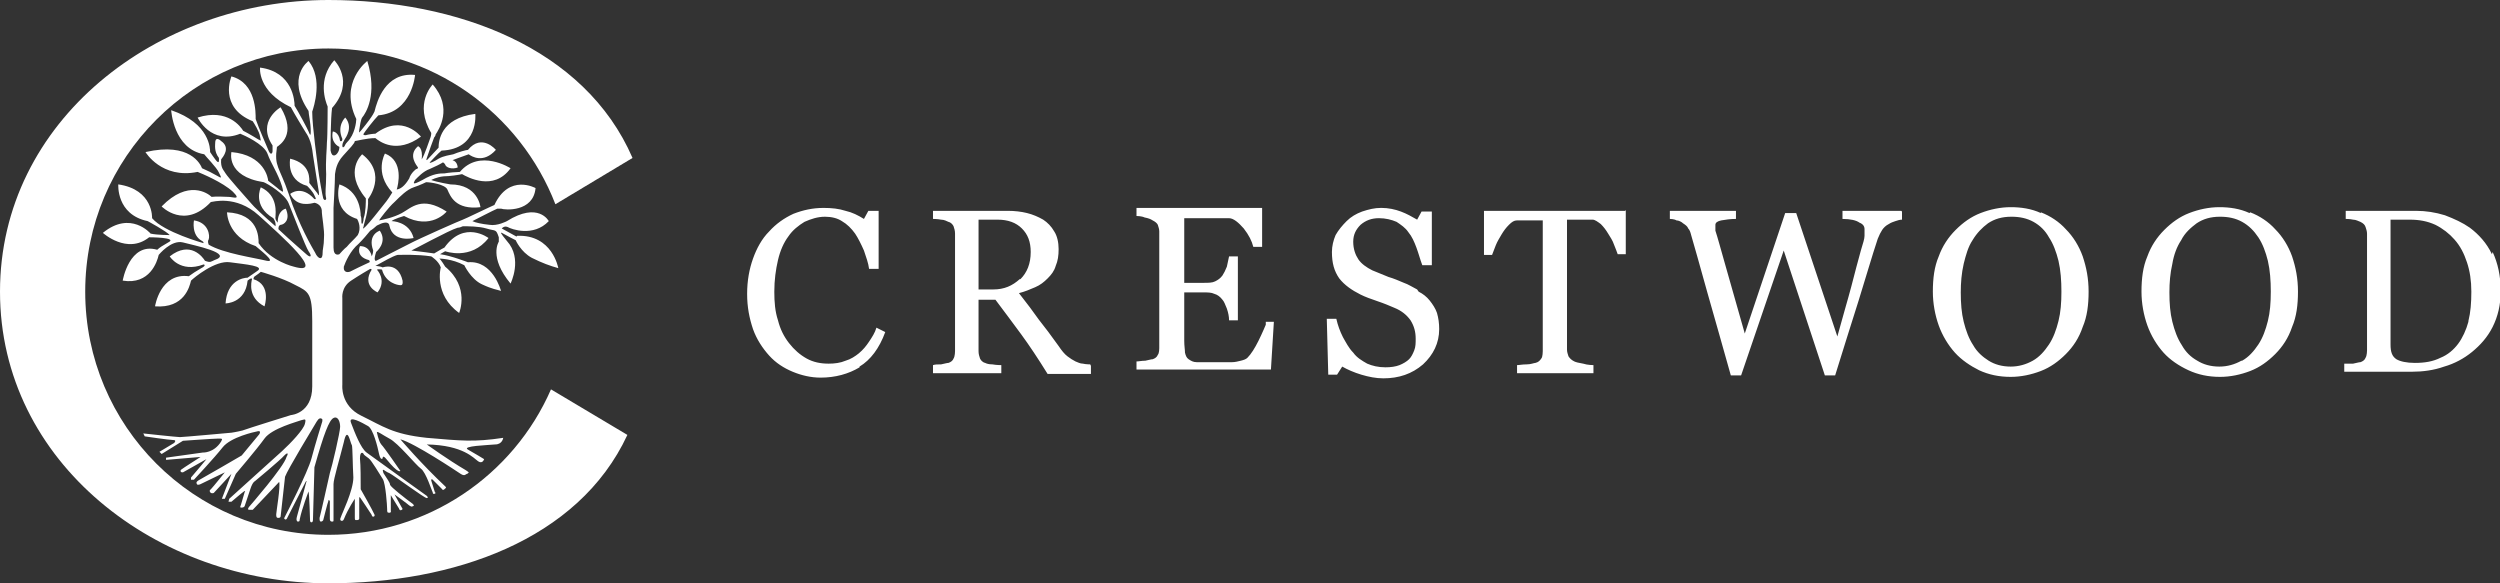 <?xml version="1.0" encoding="UTF-8"?>
<svg id="Layer_2" xmlns="http://www.w3.org/2000/svg" viewBox="0 0 34.03 7.94">
  <rect x="0" y="0" width="34.03" height="7.94" fill="#333333" stroke="none"/>
  <defs>
    <style>
      .cls-1 {
        fill: #fff;
      }
    </style>
  </defs>
  <g id="v1_pages">
    <g>
      <g>
        <path class="cls-1" d="M7.03,3.22l-.2-.11s.03-.04.08-.02c.05.03.35.14.56-.08,0,0-.14-.27-.57,0,0,0-.13.07-.24.05-.1-.01-.19-.03-.23-.05.04-.02.29-.15.34-.17.01,0,.03,0,.05,0,.05.02.44.05.47-.28,0,0-.36-.2-.56.23-.05.02-.42.2-.43.2-.01,0-.6.26-.73.33-.14.07-.45.23-.45.23,0,0,0,0-.01,0,0,0-.01-.01-.01-.03,0-.03.02-.09.02-.09,0,0,.16-.13.05-.29,0,0-.17.05-.09.27,0,0,0,.04-.02.08,0,0-.02-.14-.16-.14,0,0-.07.14.12.19,0,0,.02.01.01.03-.09.04-.23.11-.25.12-.03.02-.11.03-.1-.06.02-.06.09-.22.2-.31.06-.06.12-.13.16-.18.02-.01.07-.05.09-.07,0,0,0,0,0,0,.17-.09.17,0,.17,0,.05.24.33.17.33.17-.06-.23-.3-.23-.3-.23.03-.03.17-.07.17-.07.37.2.58-.06.58-.06-.34-.22-.48-.05-.61.02-.11.06-.25.09-.31.1.01-.02.13-.18.21-.25.08-.08.17-.17.26-.2.09-.03.17-.07.17-.07h0c.06,0,.26.03.29.1.04.09.11.28.45.24,0,0-.03-.31-.41-.31,0,0-.18-.03-.26-.06h0s.07-.04.17-.05c.08,0,.21-.02.25-.03.07.04.43.24.66-.08,0,0-.42-.27-.69.05-.04,0-.16.01-.21.02-.06,0-.15,0-.3.09-.15.08-.12.04-.1,0,.03-.03.11-.12.2-.15.07-.03.15-.07.18-.09,0,0,.02.01.03.03.01.04.09.07.17.04,0,0,0-.08-.07-.1h0s.16-.06.22-.08c.04.03.2.13.37-.06,0,0-.19-.23-.38,0-.02,0-.13.03-.2.06-.04.01-.13.02-.2.06-.06.04-.13.07-.12.05.01-.01.12-.13.16-.16.51-.02.46-.5.46-.5-.48.06-.5.38-.5.46h0s-.14.15-.14.15c0,0-.04.05-.02-.01.02-.06.09-.26.1-.28.02-.02.02-.04.02-.04.04-.06.24-.36-.04-.68,0,0-.26.26-.02.66,0,.01,0,.03-.01.06-.02.05-.08.24-.12.3.02-.16-.05-.18-.05-.18-.14.12-.02.26,0,.29,0,.01-.01.02-.02.02-.01,0-.08.06-.1.13-.03.05-.09.14-.17.15.02-.06.1-.39-.16-.49,0,0-.15.26.1.53-.02.03-.06.1-.12.17-.07.09-.19.24-.24.29-.05.05-.04.03-.03,0,0-.03.07-.2.06-.37h0s.27-.34-.08-.61c0,0-.26.23.05.6,0,.04,0,.19-.03.27,0,.04-.02.11-.03.06,0-.03,0-.08-.01-.09h0c0-.07-.02-.34-.29-.43,0,0-.11.36.24.47.02.03.06.13.01.22-.04.05-.11.11-.15.16-.03.02-.1.1-.1.1,0,0-.08.04-.08-.09,0-.14,0-.45,0-.54,0,0,.02-.35.02-.46.01-.06.02-.15.11-.25.09-.1.16-.17.16-.2.02,0,.16-.04.28-.04.06.05.29.22.62-.02,0,0-.25-.32-.62-.04-.03,0-.1.01-.13.02-.02,0-.04,0-.03-.02.01-.02.14-.19.2-.25.46-.04.5-.55.5-.55-.41-.04-.52.37-.55.49,0,0,0,.04-.18.26-.02.02-.04.06-.03,0,.01-.06.02-.14.04-.17h0c.05-.06.21-.31.07-.77,0,0-.39.29-.15.79,0,.04-.02.21-.12.31-.03.03-.04.06-.04.06,0,0-.03.04-.03-.01,0-.03.02-.06.03-.08.02-.03.12-.17.01-.3,0,0-.12.11-.04.29,0,.01,0,.04-.03.03h0c-.02-.13-.1-.13-.1-.13-.03.15.07.2.09.21,0,.01,0,.06-.04.1,0,0-.06.06-.08-.05,0-.1,0-.42.02-.58.32-.36.03-.65.03-.65-.23.26-.12.56-.09.63,0,0,0,.4-.01.49,0,.09-.02.24-.01.43,0,.2-.02.24,0,.33,0,.03-.03.03-.04,0-.01-.03-.06-.31-.07-.4-.01-.09-.08-.58-.08-.78.02-.06.15-.45-.05-.69,0,0-.31.22,0,.68,0,.04.03.16.03.28,0,.09-.02.02-.03,0,0-.01-.15-.29-.19-.35,0-.06-.02-.46-.47-.52,0,0-.04.32.42.54.03.06.18.31.2.34.02.03.08.11.1.31.03.2.08.5.08.5,0,0,.01.09-.02.02-.03-.04-.09-.11-.11-.14,0-.04.03-.26-.26-.33,0,0-.06.29.23.37.02.02.08.08.1.13.03.06.02.05,0,.05-.18-.2-.33-.07-.33-.07.09.19.29.13.33.12.01,0,.09.02.1.1,0,.09.04.27.03.38,0,.11-.02.14-.02.23-.01.08-.07.04-.1-.03-.04-.07-.22-.37-.36-.8-.13-.38-.2-.37-.16-.64.04-.03.27-.17.05-.54,0,0-.33.19-.11.52,0,.02,0,.07,0,.08,0,.02-.02.06-.05,0-.02-.05-.14-.32-.18-.44,0-.08.01-.49-.33-.58,0,0-.18.42.29.61.02.03.09.14.1.21.02.09,0,.04-.02.04,0,0-.13-.08-.21-.12-.03-.05-.21-.31-.62-.18,0,0,.18.38.58.22.05.02.32.14.37.27.05.14.14.26.2.45.03.11,0,.06-.04.04-.02-.02-.1-.08-.15-.12,0-.03-.05-.35-.5-.39,0,0-.08.33.44.41.05.02.29.16.34.29.06.15.23.59.27.65.05.07.03.09-.02.05-.02-.02-.21-.18-.39-.35,0-.02,0-.05.03-.06.04,0,.14-.06.07-.22,0,0-.11.02-.11.19,0,0-.04-.04-.03-.08,0-.04.04-.29-.2-.4,0,0-.12.25.17.42,0,0,.04.05.03.11-.16-.14-.3-.27-.33-.31-.08-.09-.32-.36-.35-.41-.02-.04-.07-.07-.06-.19.03-.04.13-.16,0-.25,0,0-.07-.07-.08.01,0,.04-.02.13.05.22,0,.03.01.1-.05.02-.03-.04-.05-.07-.07-.1,0-.04,0-.39-.53-.57,0,0,.03.53.45.6.02.03.17.18.2.25.04.08.04.08-.03.04-.05-.03-.13-.07-.2-.1-.02-.05-.16-.36-.77-.22,0,0,.22.37.71.27.05.02.34.14.48.27.12.12,0,.07-.06.07-.06,0-.15-.01-.23,0-.05-.05-.32-.24-.68.13,0,0,.31.32.67-.06.02,0,.34-.1.65.18.31.28.93.83.48.7h0s-.31-.07-.48-.32c0-.08,0-.4-.43-.42,0,0,0,.33.39.46.03.03.3.23.15.2-.16-.04-.59-.1-.79-.22,0-.01-.02-.04,0-.07.02-.05,0-.23-.2-.26,0,0-.04.2.11.28.02.01.02.02.02.03,0,0,0,0,0,0,0,0-.54-.15-.7-.34,0,0,.02-.39-.46-.46,0,0-.03.41.4.5h0s.26.14.3.19c0,0-.17,0-.26-.02h0s-.27-.32-.65-.01c0,0,.33.3.63.06h0s.4,0,.26.07c-.07.04-.12.07-.15.1-.38-.11-.47.42-.47.42.37.06.47-.26.49-.35,0,0,.17-.21.33-.17.15.04.7.15.43.24-.05.02-.05.04-.13.01-.03-.05-.2-.28-.48-.06,0,0,.14.23.46.11.02,0,.03.02-.03.05-.07.04-.13.08-.17.11-.39-.05-.46.41-.46.41.4.03.47-.27.49-.35.04-.04.33-.28.53-.25.22.03.48.05.37.12-.06.04-.1.07-.13.09-.06,0-.28.04-.3.35,0,0,.27,0,.3-.31.01-.01.04-.03.05-.03,0,0,.01,0,.01.01-.01.04-.06.25.17.37,0,0,.1-.29-.15-.37h0s0-.03.02-.04c.03-.02.07-.05.08-.06,0,0,.29.08.47.18.18.09.23.11.23.49v.89c0,.37-.29.39-.29.39,0,0-.58.18-.66.21-.08.02-.15.03-.15.03,0,0-.66.06-.7.06s-.5-.05-.5-.05l.02.04s.34.05.39.05c.05,0,.01.04.01.04l-.2.12.03.03.29-.18s.42-.03.48-.03c.06,0,.06,0,.04.04-.1.16-.25.15-.25.15l-.5.07v.03s.47-.04.47-.04c0,0-.25.16-.26.17-.02.01-.01.02-.01.03,0,.01.03.01.03.01l.32-.18s-.19.23-.21.25t0,.03s.04,0,.04,0c0,0,.28-.3.39-.44.11-.14.43-.21.48-.22.05-.01.02.04.02.04l-.24.29s-.55.32-.59.34c-.03.02-.03.03-.02.05.01.02.05,0,.05,0l.33-.16s-.16.2-.19.23c-.03.02-.01.04,0,.05.02.01.04,0,.04,0l.24-.26-.13.34h.04s.15-.34.15-.34c0,0,.29-.34.39-.48.1-.14.45-.23.5-.25.05-.01.07-.03.05.05-.02.08-.19.26-.31.37-.12.11-.7.63-.72.65t-.01.04s.04,0,.04,0c0,0,.14-.12.17-.14.03-.02.01.01.01.01,0,0-.04.14-.05.17-.01.03-.02.04.01.04s.04-.02.04-.02c0,0,.05-.15.08-.24.03-.09.06-.1.06-.1,0,0,.35-.29.4-.35.06-.06.05-.01.03.02-.03.13-.51.68-.51.68-.03.04,0,.04,0,.04h.05s.36-.38.36-.38c.02.06-.04.41-.04.44,0,.03,0,.05.03.05.03,0,.03-.02.03-.02,0,0,.05-.44.06-.54.03-.09.4-.7.43-.75.03-.05.05-.05.07-.04.02.01,0,.06,0,.06,0,0-.09.29-.14.48-.05.19-.35.77-.36.79-.01.02-.02.03,0,.04.02.01.03-.02.03-.02,0,0,.24-.47.25-.49.01-.02.02-.01.01,0,0,.01-.12.44-.13.48-.01.04,0,.05.01.06.02,0,.03,0,.03-.03.03-.15.12-.38.12-.38.01.04.02.36.02.38s0,.04.02.04c.02,0,.02-.03.02-.03l.02-.72c.13-.46.2-.64.26-.67.06-.03.09.05.09.12,0,.07-.11.54-.14.63-.02.09-.13.58-.14.61,0,.03,0,.05.02.05.02,0,.03-.02.03-.02,0,0,.06-.24.07-.26,0-.03.02,0,.02,0,0,0,0,.19,0,.24,0,.04.02.04.03.04.02,0,.02,0,.02-.03,0-.07,0-.4,0-.48,0-.07.08-.33.14-.57.05-.24.09.02.11.04.01.03.01.27.02.44,0,.18-.16.5-.17.54-.02.04,0,.05.01.05s.02,0,.03-.02c.06-.15.15-.28.15-.28,0,0,0,.21,0,.25,0,.04,0,.04.03.04s.03-.02.03-.02c0,0,0-.26,0-.28,0-.02.01-.01.01-.01,0,0,.15.22.16.24,0,.02.02.03.03.02.01,0,.01-.02.01-.02-.03-.07-.19-.35-.19-.35,0-.13,0-.32-.01-.42,0-.1.04-.08.05-.06,0,.01.03.03.07.06.04.03.15.22.19.28.04.06.06.37.06.41,0,.04,0,.05.03.05.03,0,.02-.03.02-.03,0,0,0-.19,0-.21s0,0,0,0c0,0,.09.15.11.18.01.03.02.03.04.02.02-.01,0-.03,0-.03,0,0-.09-.16-.1-.18,0-.01,0,0,0,0,0,0,.18.13.2.15.03.02.04.02.05.01,0,0,.03,0,0-.03-.11-.08-.3-.23-.31-.26,0-.03-.04-.08-.09-.16-.03-.09.02-.02.08,0,.06.03.49.35.51.34.03,0,0-.03,0-.03,0,0-.74-.53-.82-.59-.08-.06-.16-.27-.21-.4-.05-.12.16,0,.23.04.07.04.13.28.15.38.02.09.05.07.05.05,0-.02.02-.02.05.02.17.21.19.16.19.16,0,0-.22-.32-.26-.36-.04-.05-.06-.17-.06-.17.03,0,.06.03.17.09.12.06.36.36.43.41.07.05.15.31.16.32,0,.02.01.03.03.02.02-.01,0-.02,0-.02,0,0-.04-.13-.05-.16,0-.03.02-.01.02-.01,0,0,.09.09.12.12.02.03.03.02.05,0,.02-.01.01-.02,0-.03-.32-.3-.61-.64-.61-.64.19.05.76.43.82.47.06.04.07,0,.09,0,.02-.02.04-.01-.02-.05-.24-.14-.53-.35-.53-.35.5.01.64.19.7.23.06.04.08-.03.08-.03,0,0-.13-.08-.22-.13-.09-.05.27-.06.37-.07.1,0,.11-.09.11-.09-.4.06-.57.04-1.04,0-.47-.05-.6-.16-.89-.3-.29-.14-.26-.42-.26-.42v-1.18s-.02-.15.12-.24c0,0,.12-.08.26-.16.01,0,.02.01.02.01-.14.22.08.31.08.31.13-.17-.01-.31-.01-.31.03-.01.07,0,.07,0,.05.19.23.21.23.21.02,0,.06.02.05-.06-.06-.26-.27-.18-.27-.18-.02-.01-.07-.02-.1-.02.11-.06.23-.13.3-.15.06,0,.26-.01.46.02,0,0,.1.06.13.15,0,0-.1.37.25.62,0,0,.15-.35-.19-.63,0,0-.06-.1-.08-.11,0,0,.17,0,.34.09,0,0,.09.19.24.26.15.07.2.07.26.09,0,0-.11-.42-.45-.39,0,0-.23-.09-.38-.11l.07-.04s.35.13.59-.18c0,0-.33-.25-.6.13,0,0-.06.03-.14.08,0,0-.21-.03-.31-.04.01,0,.52-.28.63-.31.02,0,.05-.01.07-.02.07,0,.22,0,.32.03.13.04.13,0,.17.12v.06s-.14.21.16.57c0,0,.17-.34-.05-.58-.09-.11-.1-.13-.05-.1.05.03.17.09.17.09,0,0,.07.16.22.24.14.07.25.11.36.14,0,0-.08-.46-.56-.44"/>
        <path class="cls-1" d="M7.5,5.3c-.51,1.17-1.68,1.98-3.03,1.98-1.83,0-3.31-1.48-3.31-3.31S2.64.66,4.47.66c1.41,0,2.61.88,3.09,2.12l1.05-.63C7.96.65,6.22,0,4.47,0,2.14,0,0,1.64,0,3.97s2.14,3.97,4.47,3.97c1.69,0,3.4-.58,4.07-2.02l-1.04-.62Z"/>
      </g>
      <path class="cls-1" d="M33.6,4.38c-.03.11-.08.22-.14.3-.06.08-.14.15-.24.19-.1.05-.21.07-.35.07-.11,0-.2-.02-.25-.05-.06-.04-.08-.1-.08-.2v-1.7s.07,0,.12,0c.05,0,.1,0,.14,0,.13,0,.24.02.35.07.1.05.19.12.26.2.08.09.13.19.17.31.04.12.06.25.06.4s-.01.28-.04.4M33.92,3.46c-.07-.15-.18-.27-.3-.36-.1-.07-.21-.12-.34-.17-.13-.04-.26-.06-.39-.06h-.96v.11s.06,0,.1.01c.04,0,.07.02.1.03.04.02.06.04.07.07.01.03.02.06.02.09v1.59s0,.07-.02.1c-.01.03-.04.05-.07.06-.02,0-.05.01-.1.02-.05,0-.09,0-.12,0v.11h.92c.15,0,.3-.02.44-.07.14-.04.27-.11.38-.2.11-.09.21-.2.28-.34.07-.14.11-.3.11-.49,0-.2-.04-.38-.11-.53M30.51,4.91c-.09.05-.19.08-.3.08-.12,0-.22-.03-.3-.08-.09-.05-.16-.12-.21-.21-.06-.09-.1-.2-.13-.32-.03-.12-.04-.25-.04-.4,0-.13.01-.26.04-.39.02-.12.06-.23.12-.32.05-.1.13-.17.21-.23.09-.06.19-.09.32-.09.11,0,.21.02.3.07.09.05.16.12.22.21.06.09.1.2.13.32.03.13.04.27.04.42s-.01.28-.04.4c-.03.12-.07.23-.13.32-.06.09-.13.17-.22.22M30.62,2.9c-.13-.06-.27-.08-.41-.08s-.28.03-.41.08c-.13.05-.24.13-.34.23-.1.1-.18.22-.23.36-.06.14-.08.3-.08.48,0,.16.03.32.08.46.05.14.13.27.22.37.09.1.21.18.34.24.13.06.27.09.43.09.14,0,.28-.03.41-.08.13-.05.24-.13.34-.23.1-.1.18-.22.23-.37.06-.14.08-.3.08-.48s-.03-.33-.08-.48c-.05-.14-.13-.27-.23-.37-.09-.1-.21-.18-.34-.23M27.67,4.91c-.09.05-.19.08-.3.08-.12,0-.22-.03-.3-.08-.08-.05-.16-.12-.21-.21-.06-.09-.1-.2-.13-.32-.03-.12-.04-.25-.04-.4,0-.13.01-.26.04-.39.03-.12.06-.23.12-.32.06-.1.13-.17.21-.23.09-.06.19-.09.32-.09.11,0,.21.02.3.07.09.05.16.12.21.21.06.09.1.2.13.32.03.13.04.27.04.42s-.01.28-.04.4c-.03.12-.07.23-.13.32-.06.09-.13.17-.22.22M27.78,2.9c-.13-.06-.27-.08-.41-.08s-.28.03-.41.08c-.13.05-.24.13-.34.23-.1.1-.18.22-.23.36-.06.14-.08.3-.08.48,0,.16.03.32.08.46.05.14.13.27.22.37.09.1.21.18.33.24.13.06.27.09.43.09.14,0,.28-.03.41-.08.13-.05.24-.13.34-.23.1-.1.18-.22.23-.37.06-.14.08-.3.08-.48s-.03-.33-.08-.48c-.05-.14-.13-.27-.23-.37-.09-.1-.21-.18-.34-.23M25.88,2.87h-.8v.11c.11,0,.19.02.23.05.05.02.07.05.07.09,0,.02,0,.06,0,.09,0,.04-.02.1-.05.2-.04.14-.08.3-.13.49-.05.19-.12.42-.19.68l-.56-1.68h-.15l-.55,1.64c-.12-.42-.21-.74-.27-.95-.06-.21-.1-.36-.13-.45,0-.01,0-.02,0-.04,0-.02,0-.03,0-.04,0-.03.03-.05.08-.06.06-.01.12-.02.2-.02v-.11h-.9v.11s.06,0,.09.02c.03,0,.07.02.09.04.03.02.06.04.07.07.02.02.03.05.04.09.04.13.11.39.22.78.11.39.22.77.32,1.13h.14l.58-1.7.56,1.7h.14c.11-.36.22-.7.32-1.02.1-.32.18-.6.26-.84.02-.05.04-.09.06-.12.02-.03.05-.06.09-.08.03-.02.06-.03.09-.04.03-.01.06-.02.09-.02v-.11ZM22.12,2.87h-1.92v.6h.11s.03-.08.05-.13c.02-.05.05-.1.08-.15.03-.05.06-.09.1-.13.04-.04.07-.06.11-.06.04,0,.09,0,.14,0,.05,0,.09,0,.12,0h.09v1.78s0,.08-.02.1c-.02.03-.04.05-.08.06-.02,0-.06.02-.12.02-.06,0-.1.01-.13.01v.11h1.04v-.11s-.08,0-.14-.02c-.06-.01-.1-.02-.12-.03-.04-.02-.06-.04-.08-.07-.01-.03-.02-.06-.02-.09v-1.77h.09s.09,0,.14,0c.05,0,.09,0,.12,0,.03,0,.07.03.11.06.04.04.07.08.1.13.03.05.06.09.08.15.02.05.04.1.05.13h.11v-.6ZM19.29,3.94c-.06-.03-.12-.07-.18-.09-.07-.03-.14-.06-.21-.08-.07-.03-.15-.06-.22-.09-.08-.04-.15-.09-.19-.15-.04-.06-.07-.14-.07-.24s.04-.17.1-.23c.07-.06.15-.09.25-.09.09,0,.17.02.24.05.06.04.12.08.16.14.05.06.08.13.11.21.03.08.05.16.08.24h.13v-.73h-.14l-.06.11c-.07-.04-.14-.08-.22-.11-.08-.03-.17-.05-.27-.05-.09,0-.17.02-.26.05-.08.03-.15.07-.21.13-.06.06-.11.12-.15.19-.03.07-.05.15-.05.23,0,.15.03.26.1.36.07.09.17.16.29.22.06.03.14.06.23.09.09.03.16.06.23.09.1.04.17.1.22.17.05.08.07.16.07.25,0,.06,0,.11-.02.16-.02.05-.04.09-.07.12-.03.03-.08.06-.13.08-.05.02-.12.03-.19.03-.1,0-.18-.02-.25-.05-.07-.04-.14-.08-.19-.15-.06-.06-.1-.14-.14-.21-.04-.08-.07-.16-.09-.25h-.13l.02.76h.12l.07-.11c.07.04.16.08.26.11.1.03.2.05.3.05.21,0,.39-.06.54-.19.14-.13.22-.29.22-.48,0-.08-.01-.15-.03-.22-.02-.06-.06-.12-.1-.17-.04-.05-.09-.09-.15-.12M17.23,4.42s-.05.12-.1.22c-.05.1-.1.18-.15.23-.02.02-.05.03-.09.04-.04.01-.08.02-.12.02-.04,0-.08,0-.14,0h-.14c-.09,0-.15,0-.2,0-.05,0-.08-.02-.11-.04-.03-.02-.04-.05-.05-.09,0-.04-.01-.09-.01-.16v-.66h.25c.07,0,.12,0,.16.02.04.01.08.04.11.08.02.02.04.07.06.12.02.06.03.11.03.16h.12v-.87h-.12s-.02.09-.03.14c-.02.05-.04.09-.06.12-.03.04-.06.06-.1.08-.04.02-.09.02-.17.02h-.25v-.88h.35c.06,0,.11,0,.15,0,.04,0,.08,0,.11,0,.06,0,.13.06.2.14.07.09.11.17.13.25h.12v-.53h-1.71v.11s.07,0,.11.02c.05.01.08.02.11.04.04.02.06.04.07.06.01.03.02.06.02.09v1.59s0,.07-.02.09c-.01.03-.04.05-.07.06-.02,0-.05.01-.1.02-.05,0-.09.01-.12.01v.11h1.83l.04-.65h-.11ZM13.88,3.8c-.1.09-.21.14-.36.14h-.2v-.95h.26c.14,0,.25.04.33.12.08.08.12.18.12.32,0,.16-.05.28-.14.37M14.84,4.96s-.06,0-.1-.01c-.04,0-.07-.02-.1-.03-.04-.02-.07-.04-.11-.07-.04-.03-.08-.08-.12-.14-.1-.14-.19-.26-.27-.36-.07-.1-.16-.22-.27-.36.08-.02.15-.05.22-.08.07-.03.12-.07.17-.12.05-.05.09-.1.11-.17.03-.07.04-.14.04-.23,0-.09-.02-.18-.06-.24-.04-.07-.09-.12-.15-.16-.07-.04-.14-.07-.22-.09-.08-.02-.17-.03-.26-.03h-1.02v.11s.06,0,.11.01c.04,0,.08.02.1.03.04.01.06.04.07.06.01.03.02.06.02.1v1.6s0,.07-.02.1c-.01.03-.04.05-.07.06-.02,0-.05.01-.1.02-.05,0-.08,0-.11.01v.11h.93v-.11s-.07,0-.12-.01c-.05,0-.08-.01-.1-.02-.04-.01-.06-.04-.07-.06-.01-.03-.02-.06-.02-.1v-.7h.23c.12.16.24.32.35.47.11.15.23.33.36.54h.59v-.11ZM11.7,4.99c.15-.09.27-.25.35-.47l-.12-.06c-.02.07-.06.13-.1.19-.04.06-.08.11-.14.16-.05.04-.11.08-.18.1-.07.03-.15.04-.23.04-.11,0-.21-.02-.3-.07-.09-.05-.17-.12-.24-.21-.07-.09-.12-.19-.15-.31-.04-.12-.05-.25-.05-.39,0-.16.02-.3.05-.43.03-.13.08-.24.14-.32.06-.09.14-.15.22-.2.09-.04.18-.07.28-.07.09,0,.17.02.23.06.07.04.13.1.18.17.04.06.08.14.12.23.03.09.06.17.07.25h.13v-.79h-.14l-.06.11c-.08-.05-.16-.09-.25-.11-.09-.03-.19-.04-.3-.04-.15,0-.28.03-.41.08-.13.06-.24.14-.33.24-.1.1-.17.23-.22.37-.05.14-.08.3-.08.48s.03.33.08.48c.05.14.13.26.22.36.09.1.2.17.32.22.12.05.25.08.38.08.2,0,.38-.05.53-.14"/>
    </g>
  </g>
</svg>